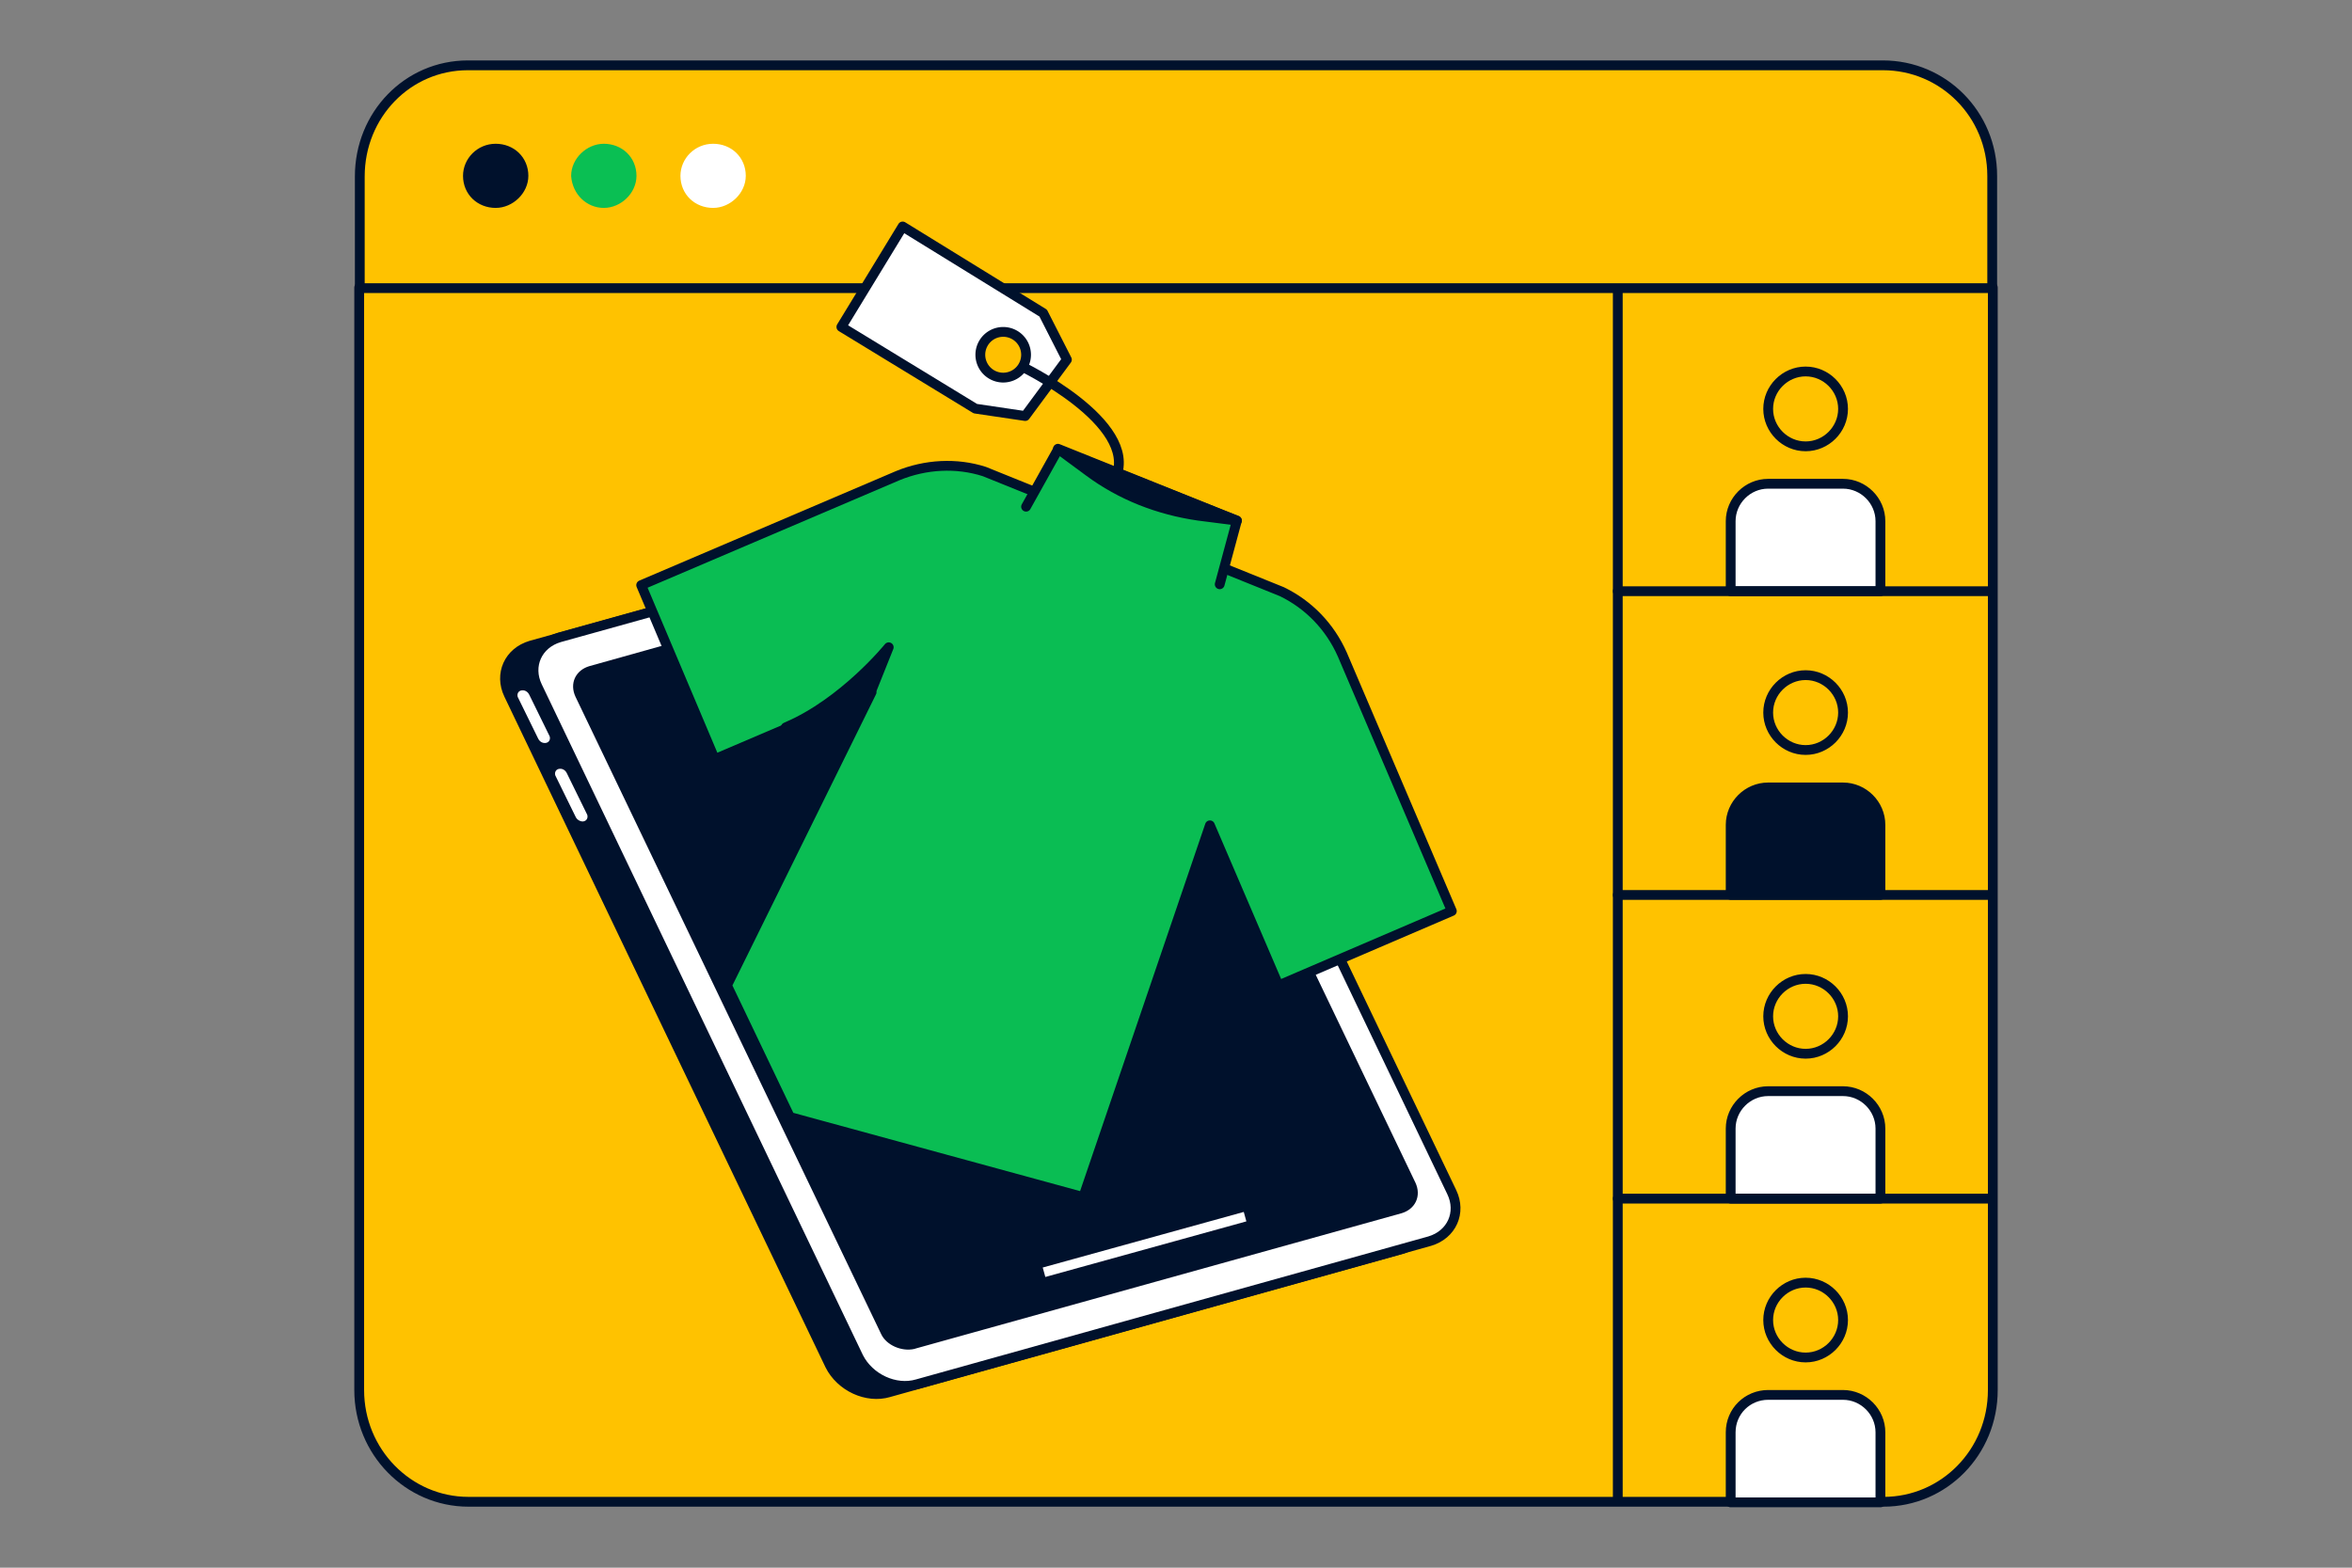 <svg xmlns="http://www.w3.org/2000/svg" fill="none" viewBox="0 0 360 240"><rect x="0" y="0" width="360" height="240" fill="#808080" stroke="none"/><path fill="#FFC200" stroke="#00112C" stroke-linecap="round" stroke-linejoin="round" stroke-width="1.5" d="M247.62 44.02v185.89H71.71c-9.24 0-16.73-7.67-16.73-17.1V44.02zM305.021 44.02v168.79c0 9.52-7.49 17.1-16.73 17.1h-40.67V44.02z"/><path fill="#FFC200" stroke="#00112C" stroke-linecap="round" stroke-linejoin="round" stroke-width="1.5" d="M288.2 10H71.62c-9.24 0-16.55 7.58-16.55 17.01v17.1h249.86V26.92c0-9.43-7.49-16.92-16.73-16.92"/><path fill="#00112C" stroke="#00112C" stroke-linecap="round" stroke-linejoin="round" stroke-width="1.5" d="M75.871 31.08c2.22 0 4.25-1.94 4.25-4.16 0-2.4-1.85-4.16-4.25-4.16s-4.25 1.94-4.25 4.16c0 2.4 1.85 4.16 4.25 4.16"/><path fill="#0ABF53" stroke="#0ABF53" stroke-linecap="round" stroke-linejoin="round" stroke-width="1.5" d="M92.42 31.08c2.22 0 4.25-1.94 4.25-4.16 0-2.4-1.85-4.16-4.25-4.16-2.22 0-4.25 1.94-4.25 4.16.18 2.4 2.03 4.16 4.25 4.16"/><path fill="#fff" stroke="#fff" stroke-linecap="round" stroke-linejoin="round" stroke-width="1.5" d="M109.15 31.08c2.22 0 4.25-1.94 4.25-4.16 0-2.4-1.85-4.16-4.25-4.16s-4.25 1.94-4.25 4.16c0 2.4 1.85 4.16 4.25 4.16"/><path stroke="#00112C" stroke-linecap="round" stroke-linejoin="round" stroke-width="1.5" d="M276.371 68.33c3.14 0 5.73-2.59 5.73-5.73s-2.59-5.73-5.73-5.73-5.73 2.59-5.73 5.73 2.59 5.73 5.73 5.73"/><path fill="#fff" stroke="#00112C" stroke-linecap="round" stroke-linejoin="round" stroke-width="1.5" d="M270.63 74.06h11.46c3.14 0 5.73 2.59 5.73 5.73v10.72H264.9V79.79c0-3.14 2.59-5.73 5.73-5.73"/><path stroke="#00112C" stroke-linecap="round" stroke-linejoin="round" stroke-width="1.5" d="M276.371 114.82c3.14 0 5.73-2.59 5.73-5.73s-2.59-5.73-5.73-5.73-5.73 2.59-5.73 5.73 2.59 5.73 5.73 5.73"/><path fill="#00112C" stroke="#00112C" stroke-linecap="round" stroke-linejoin="round" stroke-width="1.5" d="M270.63 120.55h11.46c3.14 0 5.73 2.59 5.73 5.73V137H264.9v-10.72c0-3.14 2.59-5.73 5.73-5.73"/><path stroke="#00112C" stroke-linecap="round" stroke-linejoin="round" stroke-width="1.5" d="M276.371 161.32c3.14 0 5.73-2.59 5.73-5.73s-2.59-5.73-5.73-5.73-5.73 2.59-5.73 5.73 2.59 5.73 5.73 5.73"/><path fill="#fff" stroke="#00112C" stroke-linecap="round" stroke-linejoin="round" stroke-width="1.5" d="M270.63 167.05h11.46c3.14 0 5.73 2.59 5.73 5.73v10.72H264.9v-10.72c0-3.14 2.59-5.73 5.73-5.73"/><path stroke="#00112C" stroke-linecap="round" stroke-linejoin="round" stroke-width="1.5" d="M276.371 207.82c3.14 0 5.73-2.59 5.73-5.73s-2.59-5.73-5.73-5.73-5.73 2.59-5.73 5.73 2.59 5.73 5.73 5.73"/><path fill="#fff" stroke="#00112C" stroke-linecap="round" stroke-linejoin="round" stroke-width="1.5" d="M270.63 213.55h11.46c3.14 0 5.73 2.59 5.73 5.73V230H264.9v-10.72c0-3.24 2.59-5.73 5.73-5.73"/><path stroke="#00112C" stroke-linecap="round" stroke-linejoin="round" stroke-width="1.5" d="M247.621 90.51h57.31M247.621 137.01h57.31M247.621 183.5h57.31"/><path fill="#00112C" stroke="#00112C" stroke-linecap="round" stroke-linejoin="round" stroke-width="1.5" d="m136.04 213.15 78.42-21.89c3.38-1 4.88-4.38 3.38-7.5L168.69 81.07c-1.5-3.25-5.5-5-8.88-4.13L81.26 98.83c-3.38 1-4.88 4.38-3.38 7.5l49.16 102.69c1.63 3.25 5.63 5.13 9.01 4.13z"/><path fill="#fff" stroke="#00112C" stroke-miterlimit="10" stroke-width="1.5" d="m140.41 211.9 78.42-21.89c3.38-1 4.88-4.38 3.38-7.5L173.05 79.82c-1.5-3.25-5.5-5-8.88-4.13L85.62 97.58c-3.38 1-4.88 4.38-3.38 7.5l49.16 102.69c1.63 3.25 5.63 5.13 9.01 4.13Z"/><path fill="#00112C" stroke="#00112C" stroke-linecap="round" stroke-linejoin="round" stroke-width="1.5" d="m139.791 205.77 74.55-20.76c1.63-.5 2.38-2 1.63-3.63l-46.78-97.56c-.75-1.5-2.63-2.38-4.25-2l-74.55 20.89c-1.63.5-2.38 2-1.63 3.63l46.78 97.56c.63 1.38 2.63 2.25 4.25 1.88z"/><path stroke="#fff" stroke-miterlimit="10" stroke-width="1.5" d="m190.571 186.26-30.77 8.51"/><path fill="#fff" d="M83.63 113.72c.5-.13.63-.63.5-1L81 106.34c-.25-.5-.75-.75-1.25-.63-.5.13-.63.63-.5 1l3.13 6.38c.25.5.75.75 1.25.63M89.38 125.73c.5-.13.63-.63.5-1l-3.13-6.38c-.25-.5-.75-.75-1.25-.63-.5.13-.63.63-.5 1l3.13 6.38c.25.5.88.75 1.25.63"/><path fill="#0ABD53" stroke="#00112C" stroke-linecap="round" stroke-linejoin="round" stroke-width="1.5" d="m98.14 89.58 39.271-16.76c4.25-1.75 9.01-2 13.26-.63l45.53 18.39c4.13 2 7.38 5.38 9.26 9.63l16.76 39.27-26.52 11.38-10.51-24.51-19.39 56.91-44.9-12.26-9.63-20.14 22.14-44.9-24.01 10.26z"/><path fill="#0ABD53" d="m186.691 89.45 2.63-9.75-27.39-10.88-4.88 8.75"/><path stroke="#00112C" stroke-linecap="round" stroke-linejoin="round" stroke-width="1.5" d="m186.691 89.45 2.63-9.75-27.39-10.88-4.88 8.75"/><path fill="#00112C" stroke="#00112C" stroke-linecap="round" stroke-linejoin="round" stroke-width="1.5" d="m189.32 79.7-5.88-.75c-6.13-.88-11.88-3.13-16.76-6.75l-4.75-3.5 27.39 11.01z"/><path fill="#fff" stroke="#00112C" stroke-linecap="round" stroke-linejoin="round" stroke-width="1.5" d="m128.781 50.05 20.51 12.51 7.63 1.13 6.38-8.63-3.63-7.13-21.51-13.26z"/><path stroke="#00112C" stroke-linecap="round" stroke-linejoin="round" stroke-width="1.5" d="M156.301 56.06s18.01 8.63 14.51 17.01"/><path fill="#FFC000" stroke="#00112C" stroke-linecap="round" stroke-linejoin="round" stroke-width="1.5" d="M153.551 57.81a3.5 3.5 0 1 0 0-7 3.5 3.5 0 0 0 0 7"/><path fill="#00112C" stroke="#00112C" stroke-linecap="round" stroke-linejoin="round" stroke-width="1.5" d="m133.531 105.34 2.5-6.25s-6.88 8.51-15.76 12.26l13.26-6z"/></svg>